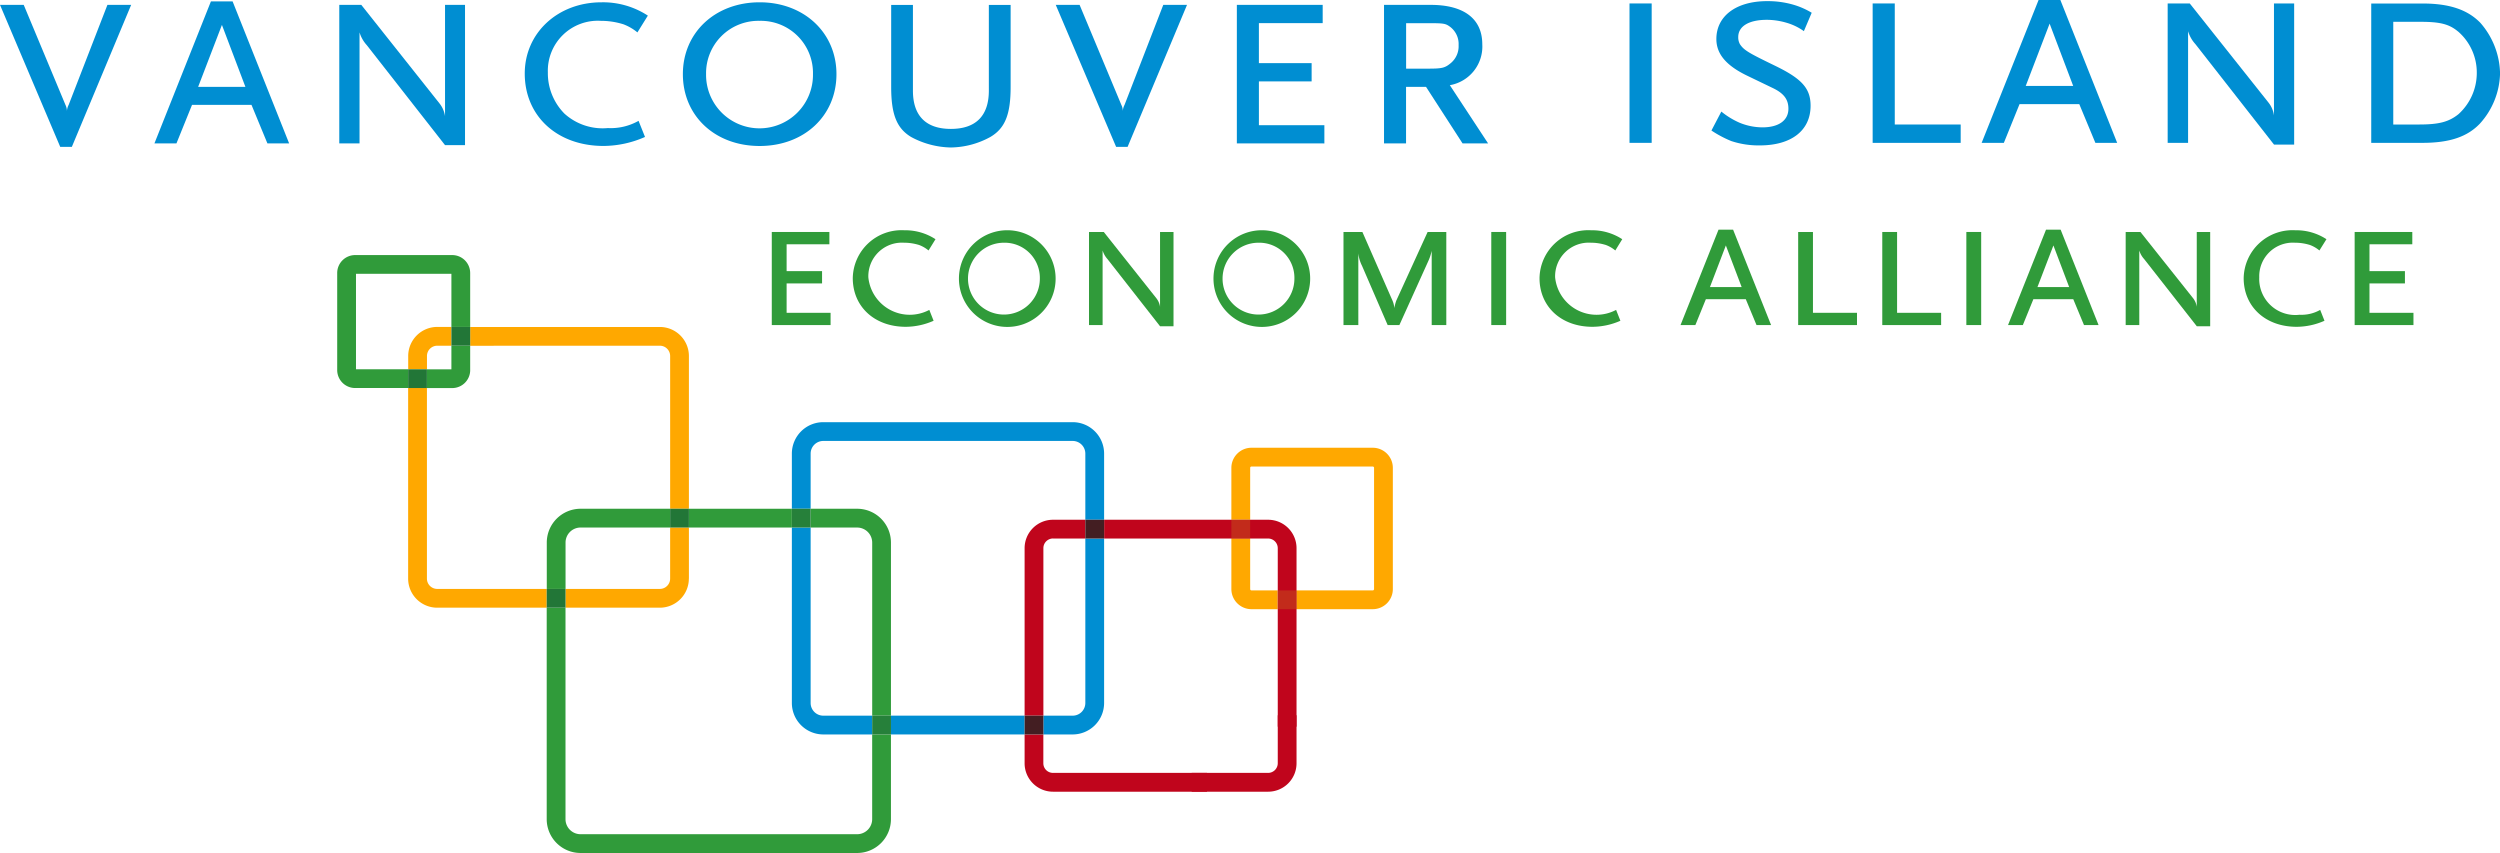 <svg xmlns="http://www.w3.org/2000/svg" xmlns:xlink="http://www.w3.org/1999/xlink" width="232.726" height="79.405" viewBox="0 0 232.726 79.405">
  <defs>
    <clipPath id="clip-path">
      <rect id="Rectangle_16" data-name="Rectangle 16" width="232.726" height="79.405" transform="translate(0 0)" fill="none"/>
    </clipPath>
  </defs>
  <g id="Group_2" data-name="Group 2" transform="translate(0 0)">
    <g id="Group_1" data-name="Group 1" clip-path="url(#clip-path)">
      <path id="Path_1" data-name="Path 1" d="M6.688,13.672H5.606L0,.453H2.208l3.885,9.31a1.325,1.325,0,0,1,.137.591,1.389,1.389,0,0,1,.162-.591L10,.453h2.21Z" fill="#008ed2"/>
      <path id="Path_2" data-name="Path 2" d="M20.659,2.318,18.445,8.087h4.4ZM24.894,13.35,23.412,9.763H17.876L16.425,13.35H14.376L19.633.133h2.021L26.916,13.35Z" fill="#008ed2"/>
      <path id="Path_3" data-name="Path 3" d="M41.428,13.511,34.142,4.2a3.1,3.1,0,0,1-.673-1.185V13.35H31.584V.453h2.049l7.279,9.173a2.491,2.491,0,0,1,.516,1.191V.453h1.861V13.511Z" fill="#008ed2"/>
      <path id="Path_4" data-name="Path 4" d="M59.337,3.017a4.62,4.62,0,0,0-1.293-.753,6.979,6.979,0,0,0-2.107-.324A4.654,4.654,0,0,0,51,6.741a5.36,5.36,0,0,0,1.539,3.831,5.292,5.292,0,0,0,4.047,1.35,5.279,5.279,0,0,0,2.858-.673l.6,1.5a9.663,9.663,0,0,1-3.863.837c-4.313,0-7.332-2.777-7.332-6.742,0-3.773,3.073-6.629,7.141-6.629a7.633,7.633,0,0,1,4.319,1.239Z" fill="#008ed2"/>
      <path id="Path_5" data-name="Path 5" d="M70.717,1.94A4.871,4.871,0,0,0,65.729,6.9a4.976,4.976,0,1,0,9.951,0A4.852,4.852,0,0,0,70.717,1.94m0,11.65c-4.155,0-7.148-2.8-7.148-6.688,0-3.856,2.993-6.688,7.148-6.688,4.131,0,7.149,2.832,7.149,6.688,0,3.888-3.018,6.688-7.149,6.688" fill="#008ed2"/>
      <path id="Path_6" data-name="Path 6" d="M92.188,12.753a7.835,7.835,0,0,1-3.669.976,8.041,8.041,0,0,1-3.7-.976c-1.342-.807-1.859-2.1-1.859-4.661V.459h2.025V8.441C84.986,10.786,86.2,12,88.519,12s3.533-1.217,3.533-3.562V.459H94.08V8.092c0,2.558-.516,3.854-1.892,4.661" fill="#008ed2"/>
      <path id="Path_7" data-name="Path 7" d="M104.968,13.672H103.9L98.28.453H100.5l3.886,9.31a1.261,1.261,0,0,1,.136.591,1.389,1.389,0,0,1,.162-.591L108.29.453H110.5Z" fill="#008ed2"/>
      <path id="Path_8" data-name="Path 8" d="M115.139,13.35V.454h7.99v1.7h-5.938V5.878H122.1v1.7h-4.908v4.074h6.094v1.7Z" fill="#008ed2"/>
      <path id="Path_9" data-name="Path 9" d="M135,2.505c-.436-.324-.592-.348-2.08-.348h-2.024V6.39h2.024c1.322,0,1.591-.055,2.162-.54a2.035,2.035,0,0,0,.7-1.645,2,2,0,0,0-.781-1.7M136.15,13.35l-3.4-5.263h-1.86V13.35h-2.051V.454h4.348c3.1,0,4.8,1.3,4.8,3.669a3.649,3.649,0,0,1-3.022,3.806l3.563,5.421Z" fill="#008ed2"/>
      <path id="Path_10" data-name="Path 10" d="M71.845,30.261V21.595h5.363V22.74H73.226v2.5h3.3v1.144h-3.3V29.12h4.093v1.141Z" fill="#309b3a"/>
      <path id="Path_11" data-name="Path 11" d="M86.438,23.317a3.044,3.044,0,0,0-.87-.508,4.764,4.764,0,0,0-1.415-.215,3.126,3.126,0,0,0-3.318,3.225,3.873,3.873,0,0,0,5.674,3.029l.4,1.012a6.49,6.49,0,0,1-2.591.562c-2.9,0-4.933-1.869-4.933-4.533a4.538,4.538,0,0,1,4.8-4.453,5.142,5.142,0,0,1,2.9.832Z" fill="#309b3a"/>
      <path id="Path_12" data-name="Path 12" d="M93.471,22.595A3.344,3.344,0,1,0,96.8,25.929a3.276,3.276,0,0,0-3.332-3.334m0,7.828a4.5,4.5,0,1,1,4.8-4.494,4.493,4.493,0,0,1-4.8,4.494" fill="#309b3a"/>
      <path id="Path_13" data-name="Path 13" d="M107.989,30.37l-4.895-6.254a2.113,2.113,0,0,1-.452-.8v6.942h-1.266V21.595h1.375l4.892,6.164a1.7,1.7,0,0,1,.346.8V21.595h1.254V30.37Z" fill="#309b3a"/>
      <path id="Path_14" data-name="Path 14" d="M117.159,22.595a3.344,3.344,0,1,0,3.338,3.334,3.272,3.272,0,0,0-3.338-3.334m0,7.828a4.5,4.5,0,1,1,4.805-4.494,4.494,4.494,0,0,1-4.805,4.494" fill="#309b3a"/>
      <path id="Path_15" data-name="Path 15" d="M133.277,30.261V23.353a4.785,4.785,0,0,1-.346,1.017l-2.662,5.891h-1.09l-2.392-5.527a3.35,3.35,0,0,1-.34-1.143v6.67h-1.381V21.595h1.76l2.806,6.4a2.138,2.138,0,0,1,.165.686,4.819,4.819,0,0,1,.179-.686l2.922-6.4h1.738v8.666Z" fill="#309b3a"/>
      <rect id="Rectangle_1" data-name="Rectangle 1" width="1.383" height="8.666" transform="translate(138.824 21.594)" fill="#309b3a"/>
      <path id="Path_16" data-name="Path 16" d="M150.369,23.317a3,3,0,0,0-.869-.508,4.737,4.737,0,0,0-1.414-.215,3.13,3.13,0,0,0-3.319,3.225,3.875,3.875,0,0,0,5.676,3.029l.4,1.012a6.523,6.523,0,0,1-2.6.562c-2.9,0-4.928-1.869-4.928-4.533a4.536,4.536,0,0,1,4.8-4.453,5.127,5.127,0,0,1,2.9.832Z" fill="#309b3a"/>
      <path id="Path_17" data-name="Path 17" d="M160.661,22.849l-1.482,3.875h2.953Zm2.854,7.412-1-2.41H158.8l-.978,2.41h-1.381l3.537-8.881h1.357l3.537,8.881Z" fill="#309b3a"/>
      <path id="Path_18" data-name="Path 18" d="M167.392,30.261V21.595h1.377V29.12h4.1v1.141Z" fill="#309b3a"/>
      <path id="Path_19" data-name="Path 19" d="M175.222,30.261V21.595H176.6V29.12h4.1v1.141Z" fill="#309b3a"/>
      <rect id="Rectangle_2" data-name="Rectangle 2" width="1.381" height="8.666" transform="translate(183.048 21.594)" fill="#309b3a"/>
      <path id="Path_20" data-name="Path 20" d="M191.153,22.849l-1.486,3.875h2.953ZM194,30.261l-1-2.41h-3.713l-.98,2.41h-1.379l3.537-8.881h1.361l3.531,8.881Z" fill="#309b3a"/>
      <path id="Path_21" data-name="Path 21" d="M204.5,30.37,199.6,24.116a2.05,2.05,0,0,1-.453-.8v6.942h-1.267V21.595h1.375l4.9,6.164a1.7,1.7,0,0,1,.342.8V21.595h1.25V30.37Z" fill="#309b3a"/>
      <path id="Path_22" data-name="Path 22" d="M215.915,23.317a3.047,3.047,0,0,0-.871-.508,4.7,4.7,0,0,0-1.412-.215,3.127,3.127,0,0,0-3.317,3.225,3.356,3.356,0,0,0,3.752,3.482,3.541,3.541,0,0,0,1.92-.453l.4,1.012a6.47,6.47,0,0,1-2.592.562c-2.9,0-4.93-1.869-4.93-4.533a4.541,4.541,0,0,1,4.805-4.453,5.123,5.123,0,0,1,2.9.832Z" fill="#309b3a"/>
      <path id="Path_23" data-name="Path 23" d="M219.195,30.261V21.595h5.367V22.74h-3.986v2.5h3.3v1.144h-3.3V29.12h4.094v1.141Z" fill="#309b3a"/>
      <path id="Path_24" data-name="Path 24" d="M40.7,32.183H42.02v-1.75H40.7a2.709,2.709,0,0,0-2.7,2.7v1.238h1.747V33.138a.957.957,0,0,1,.957-.955" fill="#ffa800"/>
      <path id="Path_25" data-name="Path 25" d="M61.426,32.183a.958.958,0,0,1,.958.955V47.361h1.747V33.138a2.709,2.709,0,0,0-2.7-2.7H43.77v1.75Z" fill="#ffa800"/>
      <path id="Path_26" data-name="Path 26" d="M40.7,54.823a.959.959,0,0,1-.957-.959V36.122H37.994V53.864a2.71,2.71,0,0,0,2.7,2.707H50.893V54.823Z" fill="#ffa800"/>
      <path id="Path_27" data-name="Path 27" d="M64.131,53.864V49.108H62.383v4.756a.959.959,0,0,1-.957.959H52.644v1.748h8.782a2.71,2.71,0,0,0,2.7-2.707" fill="#ffa800"/>
      <path id="Path_28" data-name="Path 28" d="M54.043,49.108h8.34V47.36h-8.34A3.15,3.15,0,0,0,50.9,50.508v4.315h1.747V50.508a1.4,1.4,0,0,1,1.4-1.4" fill="#309b3a"/>
      <path id="Path_29" data-name="Path 29" d="M81.191,76.257a1.4,1.4,0,0,1-1.4,1.4H54.043a1.4,1.4,0,0,1-1.4-1.4V56.571H50.893V76.257a3.152,3.152,0,0,0,3.15,3.148h25.75a3.152,3.152,0,0,0,3.146-3.148V68.37H81.191Z" fill="#309b3a"/>
      <rect id="Rectangle_3" data-name="Rectangle 3" width="9.584" height="1.748" transform="translate(64.131 47.36)" fill="#309b3a"/>
      <path id="Path_30" data-name="Path 30" d="M79.793,47.36h-4.33v1.75h4.33a1.4,1.4,0,0,1,1.4,1.4V66.62h1.747V50.506a3.149,3.149,0,0,0-3.146-3.146" fill="#309b3a"/>
      <rect id="Rectangle_4" data-name="Rectangle 4" width="1.748" height="1.748" transform="translate(62.383 47.36)" fill="#227637"/>
      <rect id="Rectangle_5" data-name="Rectangle 5" width="1.749" height="1.746" transform="translate(50.895 54.823)" fill="#227637"/>
      <path id="Path_31" data-name="Path 31" d="M102.782,65.442V50.129h-1.748V65.442a1.18,1.18,0,0,1-1.178,1.18H97.129V68.37h2.727a2.931,2.931,0,0,0,2.926-2.928" fill="#008ed2"/>
      <rect id="Rectangle_6" data-name="Rectangle 6" width="12.442" height="1.75" transform="translate(82.939 66.62)" fill="#008ed2"/>
      <path id="Path_32" data-name="Path 32" d="M75.463,42.226a1.179,1.179,0,0,1,1.177-1.178H99.858a1.179,1.179,0,0,1,1.176,1.178v6.158h1.748V42.226A2.927,2.927,0,0,0,99.858,39.3H76.64a2.927,2.927,0,0,0-2.925,2.924v5.135h1.748Z" fill="#008ed2"/>
      <path id="Path_33" data-name="Path 33" d="M75.463,65.442V49.108H73.715V65.442A2.93,2.93,0,0,0,76.64,68.37h4.552V66.622H76.64a1.18,1.18,0,0,1-1.177-1.18" fill="#008ed2"/>
      <rect id="Rectangle_7" data-name="Rectangle 7" width="1.748" height="1.748" transform="translate(73.715 47.36)" fill="#26803a"/>
      <rect id="Rectangle_8" data-name="Rectangle 8" width="1.749" height="1.75" transform="translate(81.192 66.62)" fill="#26803a"/>
      <path id="Path_34" data-name="Path 34" d="M98.025,71.948a.894.894,0,0,1-.9-.895V68.37H95.381v2.683A2.646,2.646,0,0,0,98.025,73.7h14.331V71.948Z" fill="#c0051c"/>
      <path id="Path_35" data-name="Path 35" d="M118.052,50.132a.9.9,0,0,1,.895.9V67.644h1.748V51.028a2.645,2.645,0,0,0-2.643-2.644H102.784v1.748Z" fill="#c0051c"/>
      <path id="Path_36" data-name="Path 36" d="M98.025,50.132h3.008V48.384H98.025a2.645,2.645,0,0,0-2.644,2.644V66.622h1.748V51.028a.9.9,0,0,1,.9-.9" fill="#c0051c"/>
      <path id="Path_37" data-name="Path 37" d="M118.947,71.054a.9.9,0,0,1-.895.895h-7.117V73.7h7.117a2.646,2.646,0,0,0,2.643-2.643V66.585h-1.748Z" fill="#c0051c"/>
      <rect id="Rectangle_9" data-name="Rectangle 9" width="1.747" height="1.748" transform="translate(95.382 66.622)" fill="#431e22"/>
      <rect id="Rectangle_10" data-name="Rectangle 10" width="1.749" height="1.748" transform="translate(101.033 48.384)" fill="#431e22"/>
      <path id="Path_38" data-name="Path 38" d="M33.139,34.376V25.491h8.882v4.944h1.748v-5.02a1.673,1.673,0,0,0-1.673-1.67H33.062a1.672,1.672,0,0,0-1.672,1.67V34.45a1.675,1.675,0,0,0,1.672,1.672h4.932V34.376Z" fill="#309b3a"/>
      <path id="Path_39" data-name="Path 39" d="M43.769,34.45V32.18H42.021v2.2H39.742v1.746H42.1a1.676,1.676,0,0,0,1.671-1.672" fill="#309b3a"/>
      <rect id="Rectangle_11" data-name="Rectangle 11" width="1.749" height="1.748" transform="translate(42.021 30.432)" fill="#227637"/>
      <rect id="Rectangle_12" data-name="Rectangle 12" width="1.747" height="1.746" transform="translate(37.994 34.376)" fill="#227637"/>
      <path id="Path_40" data-name="Path 40" d="M114.629,43.552v4.821h1.75V43.552a.123.123,0,0,1,.121-.123h11.289a.123.123,0,0,1,.123.123V54.837a.124.124,0,0,1-.123.125h-7.106v1.747h7.106a1.872,1.872,0,0,0,1.871-1.872V43.552a1.872,1.872,0,0,0-1.871-1.871H116.5a1.875,1.875,0,0,0-1.871,1.871" fill="#ffa800"/>
      <path id="Path_41" data-name="Path 41" d="M116.379,54.839v-4.72h-1.75v4.72A1.875,1.875,0,0,0,116.5,56.71h2.435V54.962H116.5a.123.123,0,0,1-.121-.123" fill="#ffa800"/>
      <rect id="Rectangle_13" data-name="Rectangle 13" width="1.747" height="1.75" transform="translate(114.629 48.384)" fill="#c22b1b"/>
      <rect id="Rectangle_14" data-name="Rectangle 14" width="1.748" height="1.748" transform="translate(118.947 54.962)" fill="#c22b1b"/>
      <rect id="Rectangle_15" data-name="Rectangle 15" width="2.064" height="12.977" transform="translate(151.691 0.321)" fill="#008ed2"/>
      <path id="Path_42" data-name="Path 42" d="M167.923,2.9a5.246,5.246,0,0,0-1.633-.787,6.544,6.544,0,0,0-1.818-.268c-1.654,0-2.658.594-2.658,1.6a1.284,1.284,0,0,0,.16.673c.383.57.82.816,3.342,2.039,2.439,1.193,3.232,2.088,3.232,3.687,0,2.307-1.793,3.692-4.726,3.692a8.057,8.057,0,0,1-2.663-.407,10.527,10.527,0,0,1-1.841-.978l.922-1.764a7.288,7.288,0,0,0,1.679,1.03,5.65,5.65,0,0,0,2.147.439c1.523,0,2.418-.652,2.418-1.736,0-.87-.434-1.439-1.467-1.93l-2.363-1.139c-1.979-.953-2.877-2.037-2.877-3.418,0-2.142,1.847-3.526,4.722-3.526a8.5,8.5,0,0,1,2.42.324,7.142,7.142,0,0,1,1.733.757Z" fill="#008ed2"/>
      <path id="Path_43" data-name="Path 43" d="M174.326,13.3V.321h2.059V11.59h6.136V13.3Z" fill="#008ed2"/>
      <path id="Path_44" data-name="Path 44" d="M190.8,2.2,188.576,8h4.418Zm4.26,11.1-1.5-3.608H188L186.539,13.3h-2.067l5.3-13.3H191.8l5.289,13.3Z" fill="#008ed2"/>
      <path id="Path_45" data-name="Path 45" d="M211.689,13.46,204.365,4.1a3.089,3.089,0,0,1-.676-1.193V13.3h-1.9V.321h2.056l7.332,9.231a2.444,2.444,0,0,1,.508,1.195V.321h1.879V13.46Z" fill="#008ed2"/>
      <path id="Path_46" data-name="Path 46" d="M228.818,2.931c-.815-.678-1.651-.9-3.471-.9H222.79V11.59h2.4c1.875,0,2.771-.247,3.664-.956a5.173,5.173,0,0,0,1.711-3.848,5.051,5.051,0,0,0-1.742-3.855m2.033,8.575c-1.162,1.223-2.814,1.792-5.34,1.792h-4.777V.327h4.777c2.492,0,4.178.569,5.375,1.79a7.365,7.365,0,0,1,1.84,4.694,7.188,7.188,0,0,1-1.875,4.695" fill="#008ed2"/>
    </g>
  </g>
</svg>
